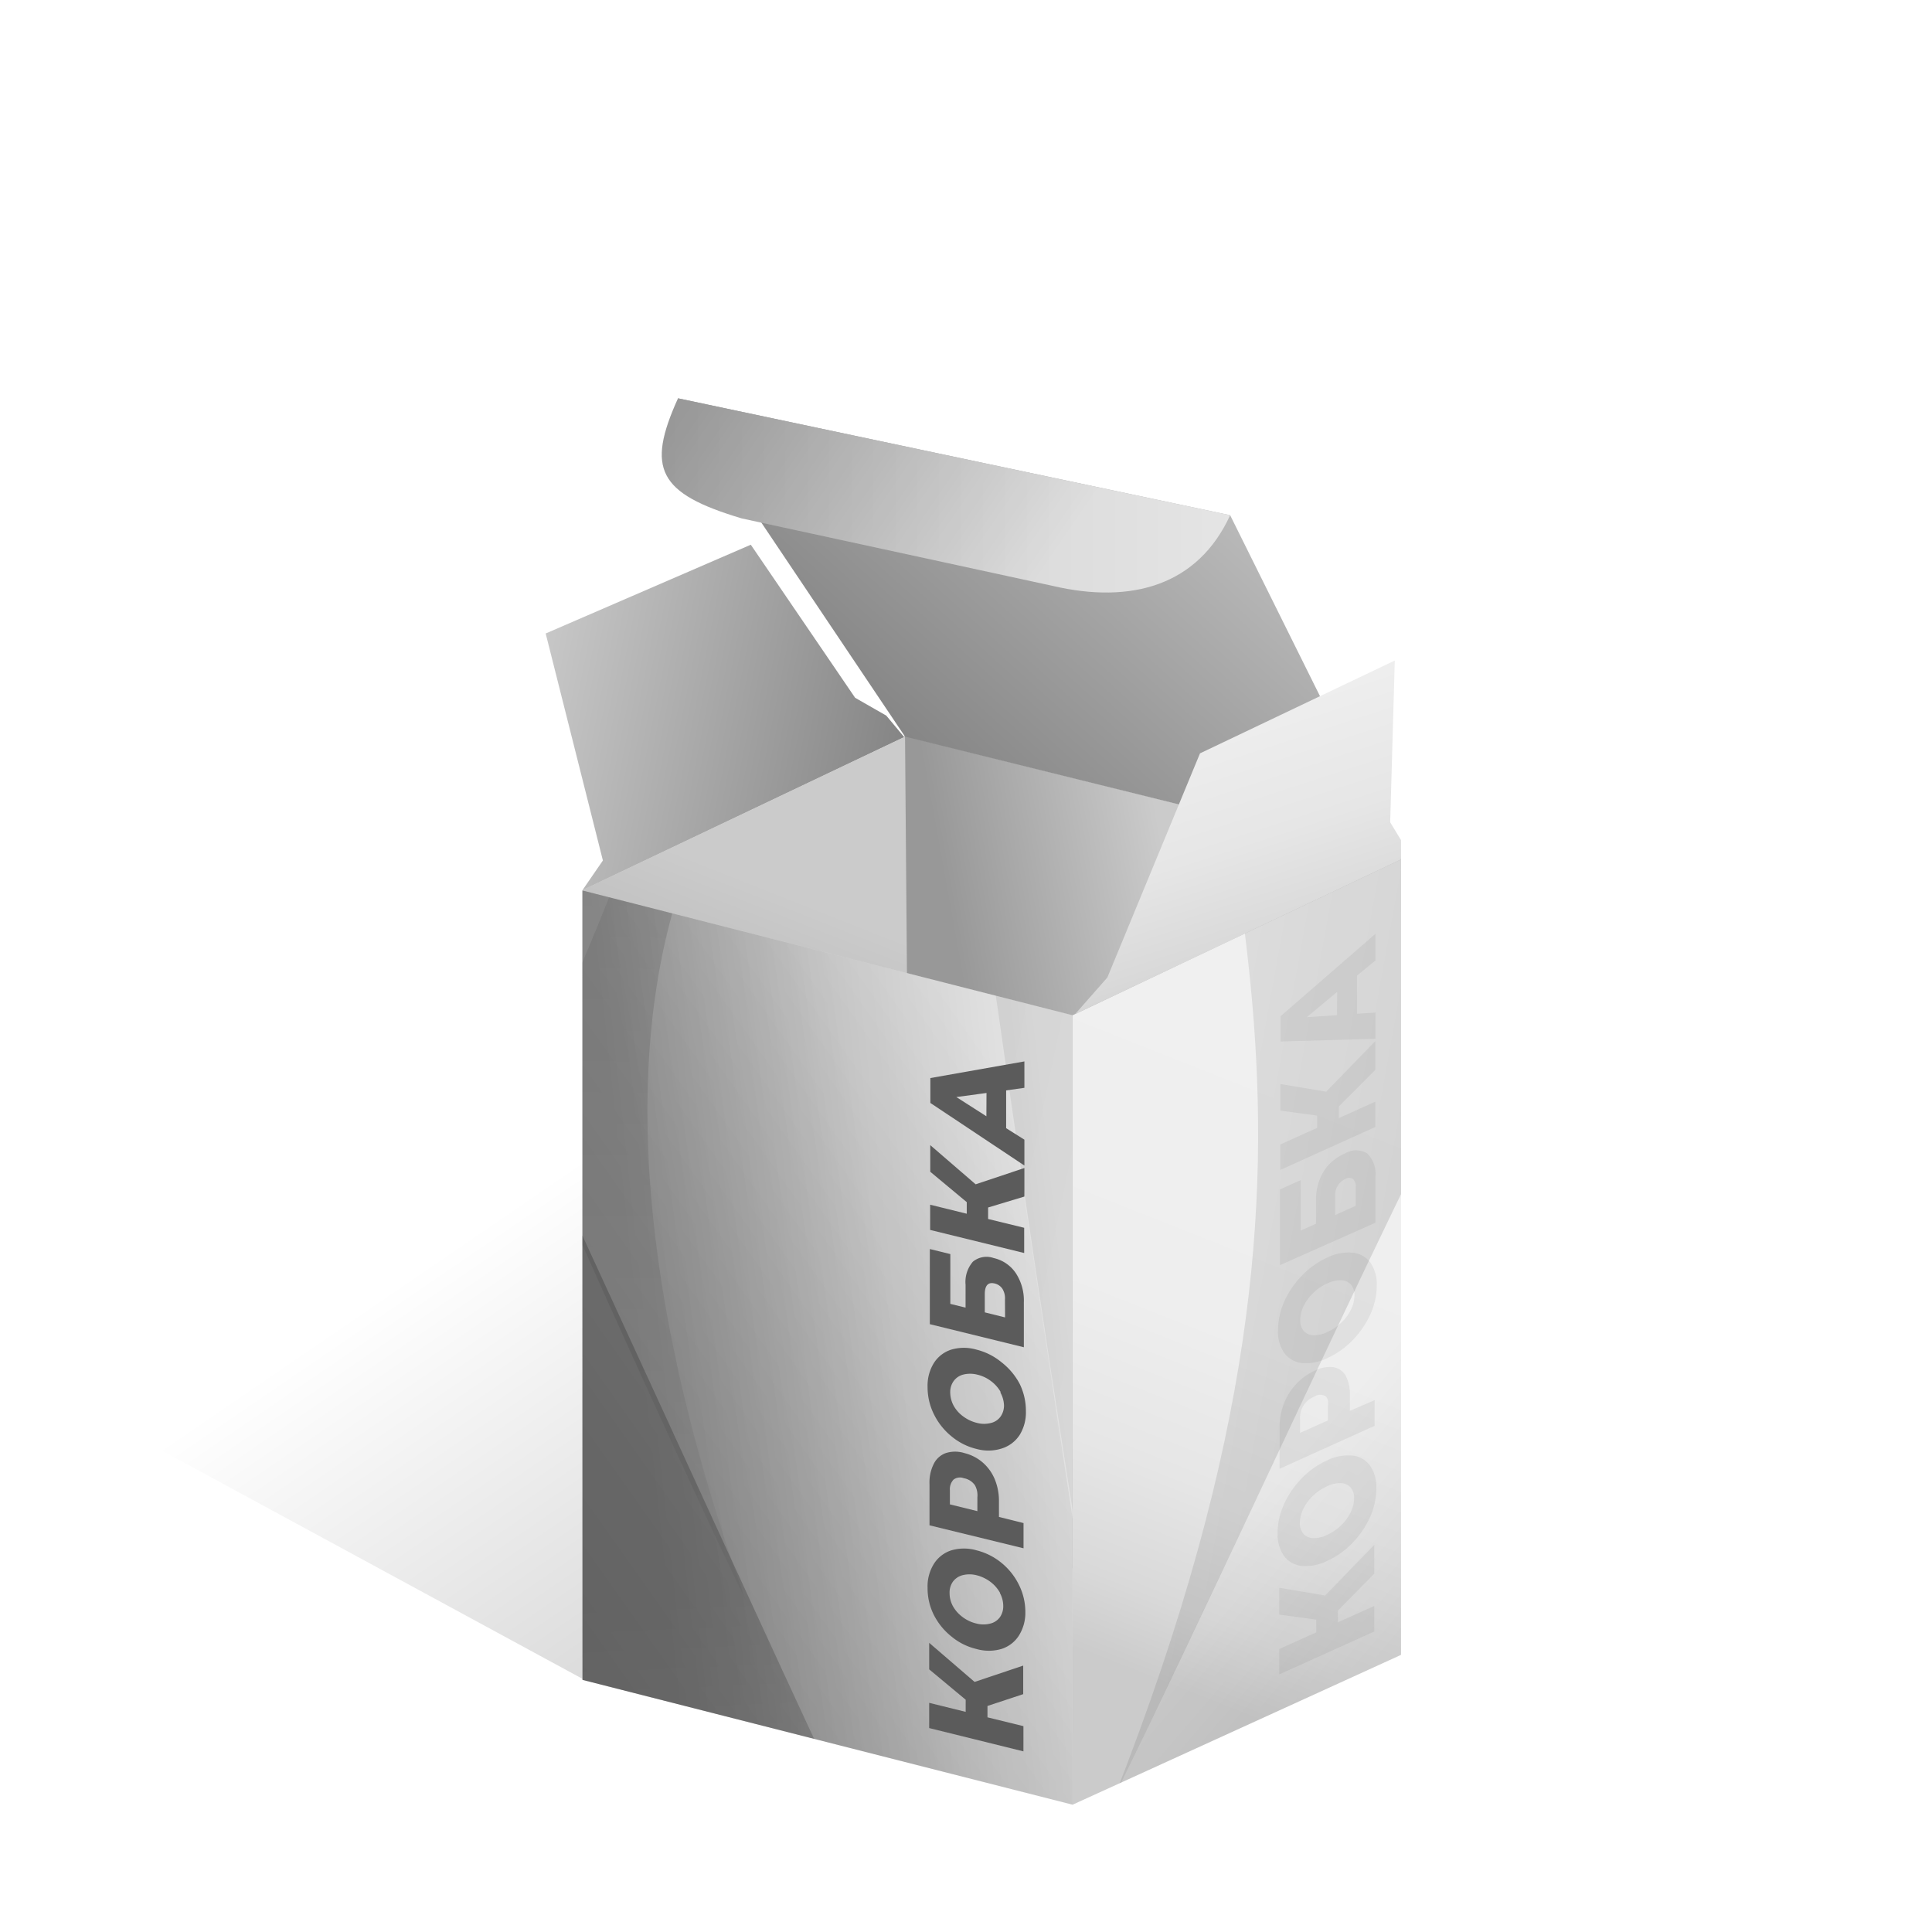 <svg xmlns="http://www.w3.org/2000/svg" xmlns:xlink="http://www.w3.org/1999/xlink" viewBox="0 0 180 180"><defs><style>.cls-1{fill:none;}.cls-2{fill:#fff;}.cls-3{fill:url(#Безымянный_градиент_38);}.cls-4{fill:url(#Безымянный_градиент_636);}.cls-5{fill:url(#Безымянный_градиент_698);}.cls-6{fill:url(#Безымянный_градиент_677);}.cls-7{fill:url(#Безымянный_градиент_698-2);}.cls-8{fill:url(#Безымянный_градиент_641);}.cls-9{fill:url(#Безымянный_градиент_38-2);}.cls-10{clip-path:url(#clip-path);}.cls-11{fill:url(#Безымянный_градиент_17);}.cls-12{fill:url(#Безымянный_градиент_17-2);}.cls-13{fill:url(#Безымянный_градиент_17-3);}.cls-14{fill:url(#Безымянный_градиент_17-4);}.cls-15{fill:url(#Безымянный_градиент_698-3);}.cls-16{fill:url(#Безымянный_градиент_641-2);}.cls-17{fill:url(#Безымянный_градиент_38-3);}.cls-18{fill:url(#Безымянный_градиент_677-2);}.cls-19{clip-path:url(#clip-path-2);}.cls-20{fill:url(#Безымянный_градиент_17-5);}.cls-21{fill:url(#Безымянный_градиент_17-6);}.cls-22{opacity:0.1;}.cls-23{fill:#5b5b5b;}</style><linearGradient id="Безымянный_градиент_38" x1="40.5" y1="117.13" x2="81.73" y2="177.45" gradientUnits="userSpaceOnUse"><stop offset="0" stop-opacity="0"/><stop offset="1" stop-opacity="0.25"/></linearGradient><linearGradient id="Безымянный_градиент_636" x1="93.62" y1="113.59" x2="113.96" y2="109.92" gradientUnits="userSpaceOnUse"><stop offset="0" stop-color="#989898"/><stop offset="0.75" stop-color="#bebebe"/><stop offset="1" stop-color="#cbcbcb"/></linearGradient><linearGradient id="Безымянный_градиент_698" x1="86.23" y1="71.63" x2="47.88" y2="64.05" gradientUnits="userSpaceOnUse"><stop offset="0" stop-color="gray"/><stop offset="1" stop-color="#cbcbcb"/></linearGradient><linearGradient id="Безымянный_градиент_677" x1="103.19" y1="154.82" x2="125.92" y2="97.37" gradientUnits="userSpaceOnUse"><stop offset="0" stop-color="#cbcbcb"/><stop offset="0.12" stop-color="#d9d9d9"/><stop offset="0.3" stop-color="#e6e6e6"/><stop offset="0.53" stop-color="#eee"/><stop offset="1" stop-color="#f0f0f0"/></linearGradient><linearGradient id="Безымянный_градиент_698-2" x1="57.55" y1="143.18" x2="80.17" y2="86.02" xlink:href="#Безымянный_градиент_698"/><linearGradient id="Безымянный_градиент_641" x1="63.48" y1="128.01" x2="83.59" y2="124.38" gradientUnits="userSpaceOnUse"><stop offset="0" stop-color="#cbcbcb"/><stop offset="1" stop-color="#e5e5e5"/></linearGradient><linearGradient id="Безымянный_градиент_38-2" x1="99.64" y1="123.07" x2="59.77" y2="127.46" xlink:href="#Безымянный_градиент_38"/><clipPath id="clip-path"><polygon class="cls-1" points="99.94 168.14 54.27 156.51 54.25 82.96 99.93 94.59 99.94 168.14"/></clipPath><linearGradient id="Безымянный_градиент_17" x1="95.52" y1="109.02" x2="-81.1" y2="122.75" gradientTransform="matrix(0.96, 0.28, -0.28, 0.96, 98.06, -44.89)" gradientUnits="userSpaceOnUse"><stop offset="0" stop-opacity="0"/><stop offset="1" stop-opacity="0.2"/></linearGradient><linearGradient id="Безымянный_градиент_17-2" x1="29.63" y1="135.08" x2="-11.32" y2="186.61" xlink:href="#Безымянный_градиент_17"/><linearGradient id="Безымянный_градиент_17-3" x1="-6609.66" y1="1346.96" x2="-6770.35" y2="1359.45" gradientTransform="matrix(0.07, 0.91, -2.12, -0.08, 3385.37, 6297.93)" xlink:href="#Безымянный_градиент_17"/><linearGradient id="Безымянный_градиент_17-4" x1="-6534.78" y1="1355.05" x2="-6633.61" y2="1373.8" gradientTransform="matrix(0.07, 0.91, -2.12, -0.08, 3385.37, 6297.93)" xlink:href="#Безымянный_градиент_17"/><linearGradient id="Безымянный_градиент_698-3" x1="84.42" y1="74.41" x2="119.26" y2="35.67" gradientTransform="matrix(1.01, 0.01, 0, 1, -1.43, -1.66)" xlink:href="#Безымянный_градиент_698"/><linearGradient id="Безымянный_градиент_641-2" x1="62.74" y1="47.27" x2="115.39" y2="47.27" gradientTransform="matrix(1.01, 0.01, 0, 1, -1.43, -1.66)" xlink:href="#Безымянный_градиент_641"/><linearGradient id="Безымянный_градиент_38-3" x1="97.57" y1="52.77" x2="67.95" y2="32.45" xlink:href="#Безымянный_градиент_38"/><linearGradient id="Безымянный_градиент_677-2" x1="119.83" y1="92.67" x2="104.67" y2="46.12" xlink:href="#Безымянный_градиент_677"/><clipPath id="clip-path-2"><polygon class="cls-1" points="130.53 154.18 99.94 168.14 99.93 94.59 130.53 80.07 130.53 154.18"/></clipPath><linearGradient id="Безымянный_градиент_17-5" x1="62.96" y1="89.56" x2="162.51" y2="101.44" gradientTransform="translate(18.67 -14.92) rotate(3.48)" xlink:href="#Безымянный_градиент_17"/><linearGradient id="Безымянный_градиент_17-6" x1="108.77" y1="147.04" x2="150.25" y2="178.53" gradientTransform="translate(18.67 -14.92) rotate(3.48)" xlink:href="#Безымянный_градиент_17"/></defs><g id="Слой_2" data-name="Слой 2"><g id="Слой_1-2" data-name="Слой 1"><rect class="cls-2" width="180" height="180"/><polygon class="cls-3" points="1.07 66.38 0.99 127.5 54.32 156.44 102.18 139.2 1.07 66.38"/><polygon class="cls-4" points="129.92 153.75 84.25 142.11 84.27 68.57 130.53 80.07 129.92 153.75"/><polygon class="cls-5" points="84.25 68.68 54.25 82.96 56.17 80.17 50.84 59.02 69.95 50.75 79.67 65.01 82.57 66.67 84.25 68.68"/><polygon class="cls-6" points="130.53 154.18 99.93 168.14 99.93 94.59 130.53 80.07 130.53 154.18"/><polygon class="cls-7" points="84.92 142.48 54.32 156.44 54.32 82.89 84.32 68.63 84.92 142.48"/><polygon class="cls-8" points="99.93 168.14 54.27 156.51 54.28 82.96 99.93 94.59 99.93 168.14"/><polygon class="cls-9" points="99.94 168.14 54.27 156.51 54.25 82.96 99.93 94.59 99.94 168.14"/><g class="cls-10"><path class="cls-11" d="M131,7.66C113.89,7,96.83,6.18,79.76,5.42,87.25,49.54,92.44,94.27,101,147.36,96.63,75.81,111.51,32.33,131,7.66Z"/><path class="cls-12" d="M105.35,176.56C96.92,122.87,86,48.16,79.65,5.42l-1.91-.08C73.59,40.47,47.91,136.53,2,156.65v19.91Z"/><path class="cls-13" d="M27.7,45.19h0a2.2,2.2,0,0,0-.47.26h0a7.17,7.17,0,0,0-3.41,5.26,10.71,10.71,0,0,0,.67,4.94h0c17.32,29.66,28,57.91,45,93.49-23.88-66.43,4.85-90.34,18.7-90,.43-5.23-1.68-15-9.56-17.07A78.54,78.54,0,0,0,27.7,45.19Z"/><path class="cls-14" d="M82.69,176.56c-11.36-23.72-33.47-73.23-44.28-95,3.89,12.77,8,88.11-26.22,89.88v5.16Z"/></g><polygon class="cls-15" points="130.53 80.07 84.32 68.63 63.16 37.11 114.61 48 130.53 80.07"/><path class="cls-16" d="M63.17,37.11,114.61,48c-3,6.55-9.2,8.31-16.56,6.58L69.11,48.3c-7.8-2.33-8.91-4.64-5.94-11.19Z"/><path class="cls-17" d="M63.17,37.11,114.61,48c-3,6.55-9.2,8.31-16.56,6.58L69.11,48.3c-7.8-2.33-8.91-4.64-5.94-11.19Z"/><polygon class="cls-18" points="130.53 80.07 100.17 94.48 103.17 91.07 111.8 70.19 129.95 61.54 129.52 76.61 130.53 78.27 130.53 80.07"/><g class="cls-19"><path class="cls-20" d="M124.44,7.39c-6.59,5.63-12,15-12.91,31.8-2.22,40.3,18.49,61.64-7.7,128.21,17.78-36.57,29.14-63.59,46.7-94.4.42-1.26,5.36-42.31,4.65-64.41Q139.81,8.05,124.44,7.39Z"/><path class="cls-21" d="M99.51,176.56h43.94c-18.2-11-11-66-7.18-76.93C127.72,116.84,111.85,150.68,99.51,176.56Z"/><g class="cls-22"><path class="cls-23" d="M124.65,150.05v1.09l3.39-1.52V152l-8.85,4v-2.37l3.44-1.54V150.9l-3.44-.47v-2.5l4.27.72,4.58-4.72v2.69Z"/><path class="cls-23" d="M127.64,141.35a8.39,8.39,0,0,1-1.65,2.42,7.74,7.74,0,0,1-2.37,1.67,4.43,4.43,0,0,1-2.36.45,2.31,2.31,0,0,1-1.64-.94,3.52,3.52,0,0,1-.59-2.13,6.4,6.4,0,0,1,.6-2.67,8.39,8.39,0,0,1,1.65-2.42,7.7,7.7,0,0,1,2.36-1.67,4.46,4.46,0,0,1,2.36-.45,2.29,2.29,0,0,1,1.64.94,3.45,3.45,0,0,1,.59,2.13A6.61,6.61,0,0,1,127.64,141.35Zm-1.79-2.75a1.24,1.24,0,0,0-.89-.42,2.76,2.76,0,0,0-1.32.29,4.66,4.66,0,0,0-1.33.9,4.29,4.29,0,0,0-.89,1.22,3.14,3.14,0,0,0-.32,1.29,1.54,1.54,0,0,0,.32,1,1.22,1.22,0,0,0,.89.42,2.8,2.8,0,0,0,1.32-.29,4.68,4.68,0,0,0,1.32-.9,4.29,4.29,0,0,0,.89-1.22,3,3,0,0,0,.32-1.3A1.52,1.52,0,0,0,125.85,138.6Z"/><path class="cls-23" d="M119.63,130.75a5.44,5.44,0,0,1,1.14-1.81,5.27,5.27,0,0,1,1.74-1.24,3,3,0,0,1,1.73-.32,1.61,1.61,0,0,1,1.13.79,3.6,3.6,0,0,1,.39,1.81v1.47l2.31-1v2.39l-8.85,4v-3.85A5.85,5.85,0,0,1,119.63,130.75Zm3.83-.69a1,1,0,0,0-1,.05,2.18,2.18,0,0,0-1,.81,2.24,2.24,0,0,0-.34,1.26v1.32l2.6-1.16V131C123.79,130.52,123.68,130.2,123.46,130.06Z"/><path class="cls-23" d="M127.67,122.45a8.34,8.34,0,0,1-1.65,2.41,7.65,7.65,0,0,1-2.36,1.67,4.39,4.39,0,0,1-2.36.46,2.36,2.36,0,0,1-1.65-.94,3.46,3.46,0,0,1-.58-2.14,6.61,6.61,0,0,1,.59-2.67,8.34,8.34,0,0,1,1.65-2.41,7.65,7.65,0,0,1,2.36-1.67,4.48,4.48,0,0,1,2.37-.45,2.33,2.33,0,0,1,1.64.93,3.57,3.57,0,0,1,.59,2.14A6.47,6.47,0,0,1,127.67,122.45Zm-1.79-2.75a1.24,1.24,0,0,0-.89-.42,2.8,2.8,0,0,0-1.32.29,4.49,4.49,0,0,0-2.21,2.11,2.9,2.9,0,0,0-.32,1.3,1.53,1.53,0,0,0,.31,1,1.24,1.24,0,0,0,.89.42,2.78,2.78,0,0,0,1.32-.3,4.45,4.45,0,0,0,1.32-.89,4.14,4.14,0,0,0,.9-1.22,3,3,0,0,0,.31-1.3A1.47,1.47,0,0,0,125.88,119.7Z"/><path class="cls-23" d="M119.25,117.87l0-7.05,1.93-.87v4.7l1.43-.64v-2.18a5.09,5.09,0,0,1,.69-2.66,4.35,4.35,0,0,1,2-1.7,2,2,0,0,1,2.09,0,2.7,2.7,0,0,1,.75,2.23v4.22Zm7.06-7.23a1,1,0,0,0-.25-.8.68.68,0,0,0-.72,0,1.65,1.65,0,0,0-.94,1.65v1.71l1.91-.86Z"/><path class="cls-23" d="M124.74,103.08v1.09l3.39-1.53V105l-8.85,4v-2.37l3.44-1.55v-1.14l-3.43-.47V101l4.27.71L128.13,97v2.68Z"/><path class="cls-23" d="M126.43,90.89v3.56l1.72-.11v2.44l-8.84.25V94.68L128.15,87v2.48Zm-1.85,1.52-2.83,2.36,2.82-.19Z"/></g></g><path class="cls-23" d="M92,158.94V160l3.35.82v2.35L86.57,161v-2.35l3.4.84v-1.13l-3.4-2.83v-2.47l4.23,3.64,4.53-1.52v2.66Z"/><path class="cls-23" d="M94.93,152.38a3,3,0,0,1-1.63,1.25,4.2,4.2,0,0,1-2.34,0,5.7,5.7,0,0,1-2.34-1.18,6.09,6.09,0,0,1-1.62-2,5.54,5.54,0,0,1-.58-2.52,3.94,3.94,0,0,1,.59-2.23,3,3,0,0,1,1.63-1.26,4.2,4.2,0,0,1,2.34,0,5.89,5.89,0,0,1,2.34,1.18,6.09,6.09,0,0,1,1.62,2.05,5.69,5.69,0,0,1,.59,2.52A4,4,0,0,1,94.93,152.38Zm-1.77-4a3.29,3.29,0,0,0-.88-1,3.64,3.64,0,0,0-1.3-.62,2.65,2.65,0,0,0-1.31,0,1.62,1.62,0,0,0-.89.6,1.75,1.75,0,0,0-.31,1.06,2.54,2.54,0,0,0,.31,1.22,3.19,3.19,0,0,0,.88,1,3.45,3.45,0,0,0,1.31.62,2.54,2.54,0,0,0,1.31,0,1.56,1.56,0,0,0,.88-.59,1.78,1.78,0,0,0,.31-1.07A2.54,2.54,0,0,0,93.16,148.42Z"/><path class="cls-23" d="M87,136.38a2,2,0,0,1,1.12-1,2.87,2.87,0,0,1,1.73,0,4.1,4.1,0,0,1,1.71.88,4.22,4.22,0,0,1,1.12,1.56,5.29,5.29,0,0,1,.39,2.06v1.45l2.29.57v2.35l-8.76-2.14v-3.82A3.82,3.82,0,0,1,87,136.38Zm3.79,1.94a1.6,1.6,0,0,0-1-.6,1,1,0,0,0-.95.13,1.3,1.3,0,0,0-.34,1v1.31l2.56.63V139.5A1.94,1.94,0,0,0,90.8,138.32Z"/><path class="cls-23" d="M95,133.69a3.08,3.08,0,0,1-1.63,1.25A4.11,4.11,0,0,1,91,135a5.74,5.74,0,0,1-2.34-1.17A6.13,6.13,0,0,1,87,131.74a5.67,5.67,0,0,1-.58-2.52A4,4,0,0,1,87,127a3,3,0,0,1,1.63-1.26,4.2,4.2,0,0,1,2.34,0,5.89,5.89,0,0,1,2.34,1.18A6.22,6.22,0,0,1,95,128.93a5.69,5.69,0,0,1,.58,2.53A4,4,0,0,1,95,133.69Zm-1.77-4a3.28,3.28,0,0,0-.88-1,3.38,3.38,0,0,0-1.31-.62,2.66,2.66,0,0,0-1.31,0,1.59,1.59,0,0,0-.88.6,1.75,1.75,0,0,0-.32,1.06,2.66,2.66,0,0,0,.31,1.22,3.09,3.09,0,0,0,.88,1,3.53,3.53,0,0,0,1.31.62,2.54,2.54,0,0,0,1.31,0,1.53,1.53,0,0,0,.88-.59,1.79,1.79,0,0,0,.32-1.07A2.66,2.66,0,0,0,93.2,129.73Z"/><path class="cls-23" d="M86.63,123.37l0-7,1.91.47v4.64l1.42.35V119.7a2.89,2.89,0,0,1,.68-2.15,2,2,0,0,1,1.94-.34,3.37,3.37,0,0,1,2.07,1.42,4.66,4.66,0,0,1,.74,2.72v4.17Zm7-2.3a1.68,1.68,0,0,0-.24-1,1.19,1.19,0,0,0-.72-.49c-.61-.15-.92.18-.92,1v1.69l1.89.47Z"/><path class="cls-23" d="M92.06,112.5v1.07l3.36.82v2.35l-8.76-2.15v-2.35l3.41.84V112l-3.4-2.83v-2.48l4.23,3.65,4.54-1.52v2.66Z"/><path class="cls-23" d="M93.74,101.59v3.52l1.7,1.07v2.41l-8.76-5.83v-2.32l8.76-1.55v2.46Zm-1.83.24-2.81.38L91.9,104Z"/></g></g></svg>
